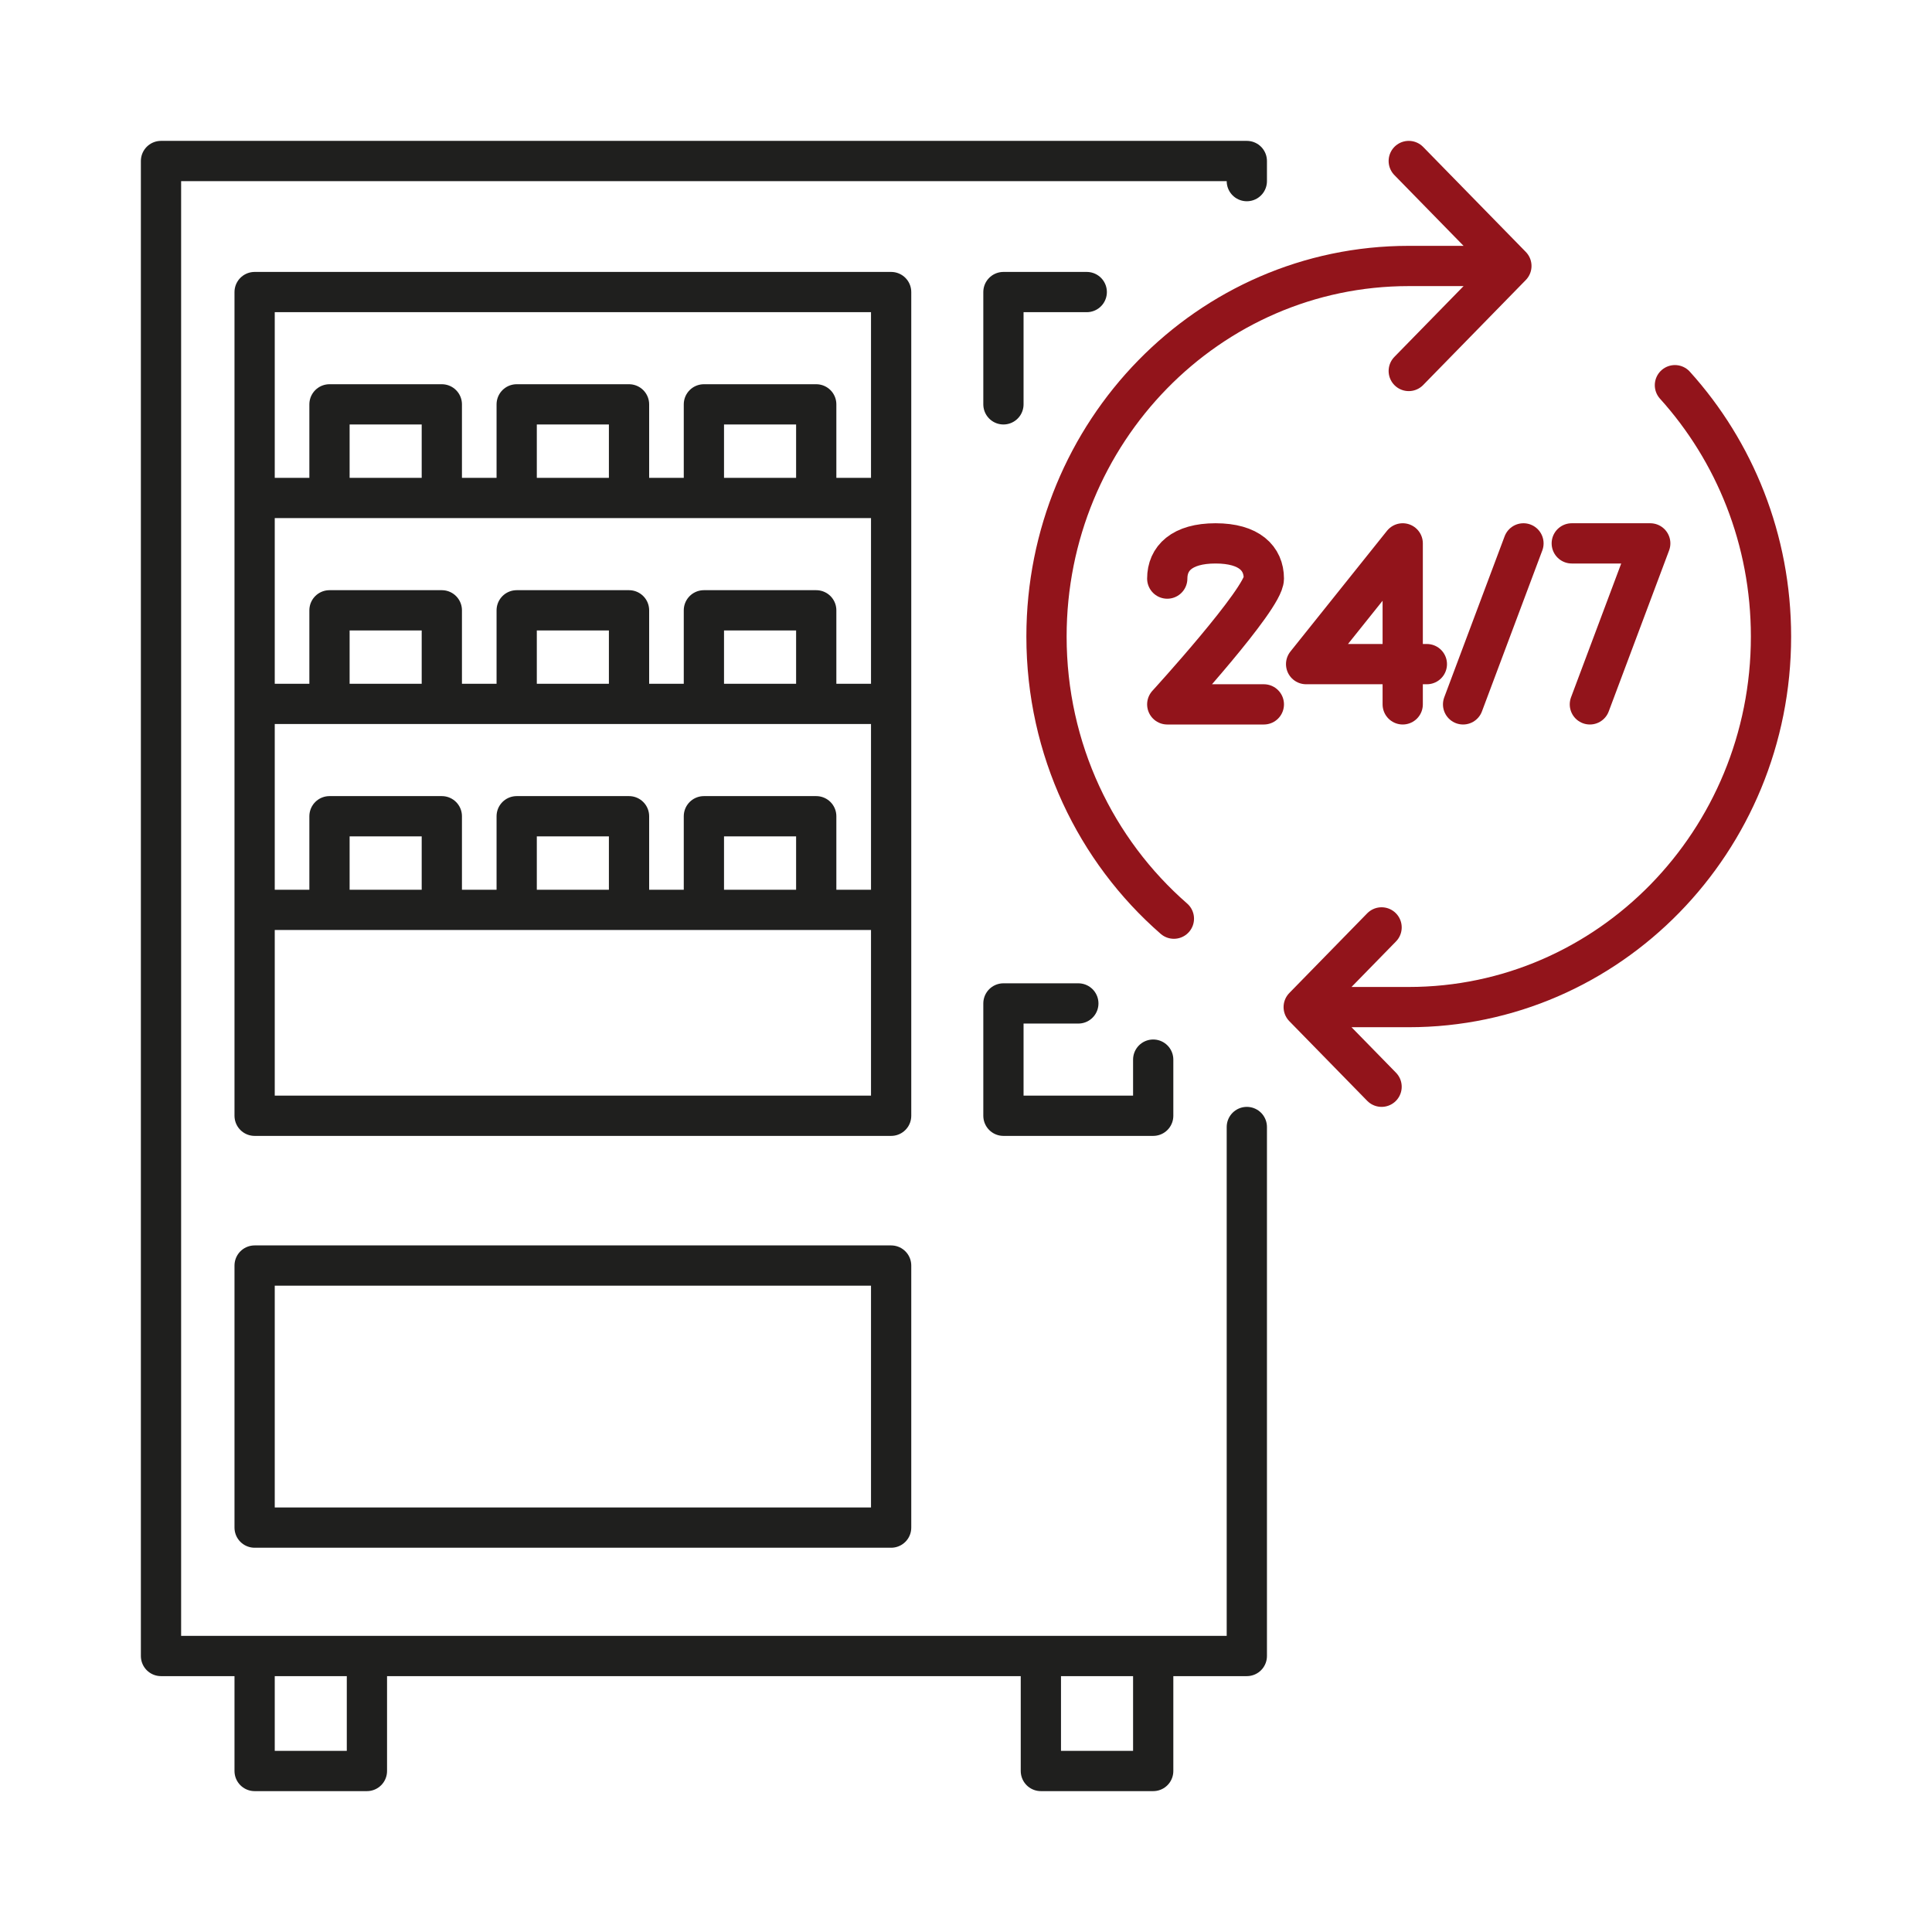 <svg width="48" height="48" viewBox="0 0 48 48" fill="none" xmlns="http://www.w3.org/2000/svg">
<path d="M9.116 41.143V44H6.326V41.143M9.116 41.143H6.326M9.116 41.143H25.86M6.326 41.143H4V4H30.977V4.5M25.86 41.143V44H28.651V41.143M25.86 41.143H28.651M28.651 41.143H30.977V28M27 7.256H24.93V10.046M6.326 22.605H22.14M6.326 17.488H22.14M6.326 12.372H22.14M20.279 22.605V20.279H17.488V22.605M10.977 22.605V20.279H8.186V22.605M15.628 22.605V20.279H12.837V22.605M10.977 12.372V10.046H8.186V12.372M20.279 17.488V15.163H17.488V17.488M20.279 12.372V10.046H17.488V12.372M10.977 17.488V15.163H8.186V17.488M15.628 17.488V15.163H12.837V17.488M15.628 12.372V10.046H12.837V12.372M28.651 26.326V27.721H24.93V24.93H26.791M6.326 31.442H22.14V37.953H6.326V31.442ZM6.326 7.256H22.14V27.721H6.326V7.256Z" stroke="#1F1F1E" stroke-linecap="round" stroke-linejoin="round"/>
<path d="M29.165 22.824C27.228 21.135 26 18.622 26 15.815C26 10.73 30.029 6.608 35 6.608H37.55M41.613 9.57C43.095 11.211 44 13.405 44 15.815C44 20.899 39.971 25.021 35 25.021H32.39M32.39 25.021L34.325 23.041M32.39 25.021L34.325 27M37.55 6.608L35 4M37.55 6.608L35 9.217" stroke="#92141B" stroke-linecap="round" stroke-linejoin="round"/>
<path d="M29 14.375C29 13.875 29.36 13.5 30.2 13.5C31.04 13.5 31.4 13.875 31.4 14.375C31.4 14.875 29 17.5 29 17.5H31.4M34.85 17.5V16.5M34.85 16.5V13.5L32.45 16.5H34.85ZM34.85 16.5H35.45M37.85 13.5L36.35 17.5M39.05 13.5H41L39.5 17.5" stroke="#92141B" stroke-linecap="round" stroke-linejoin="round"/>
</svg>

